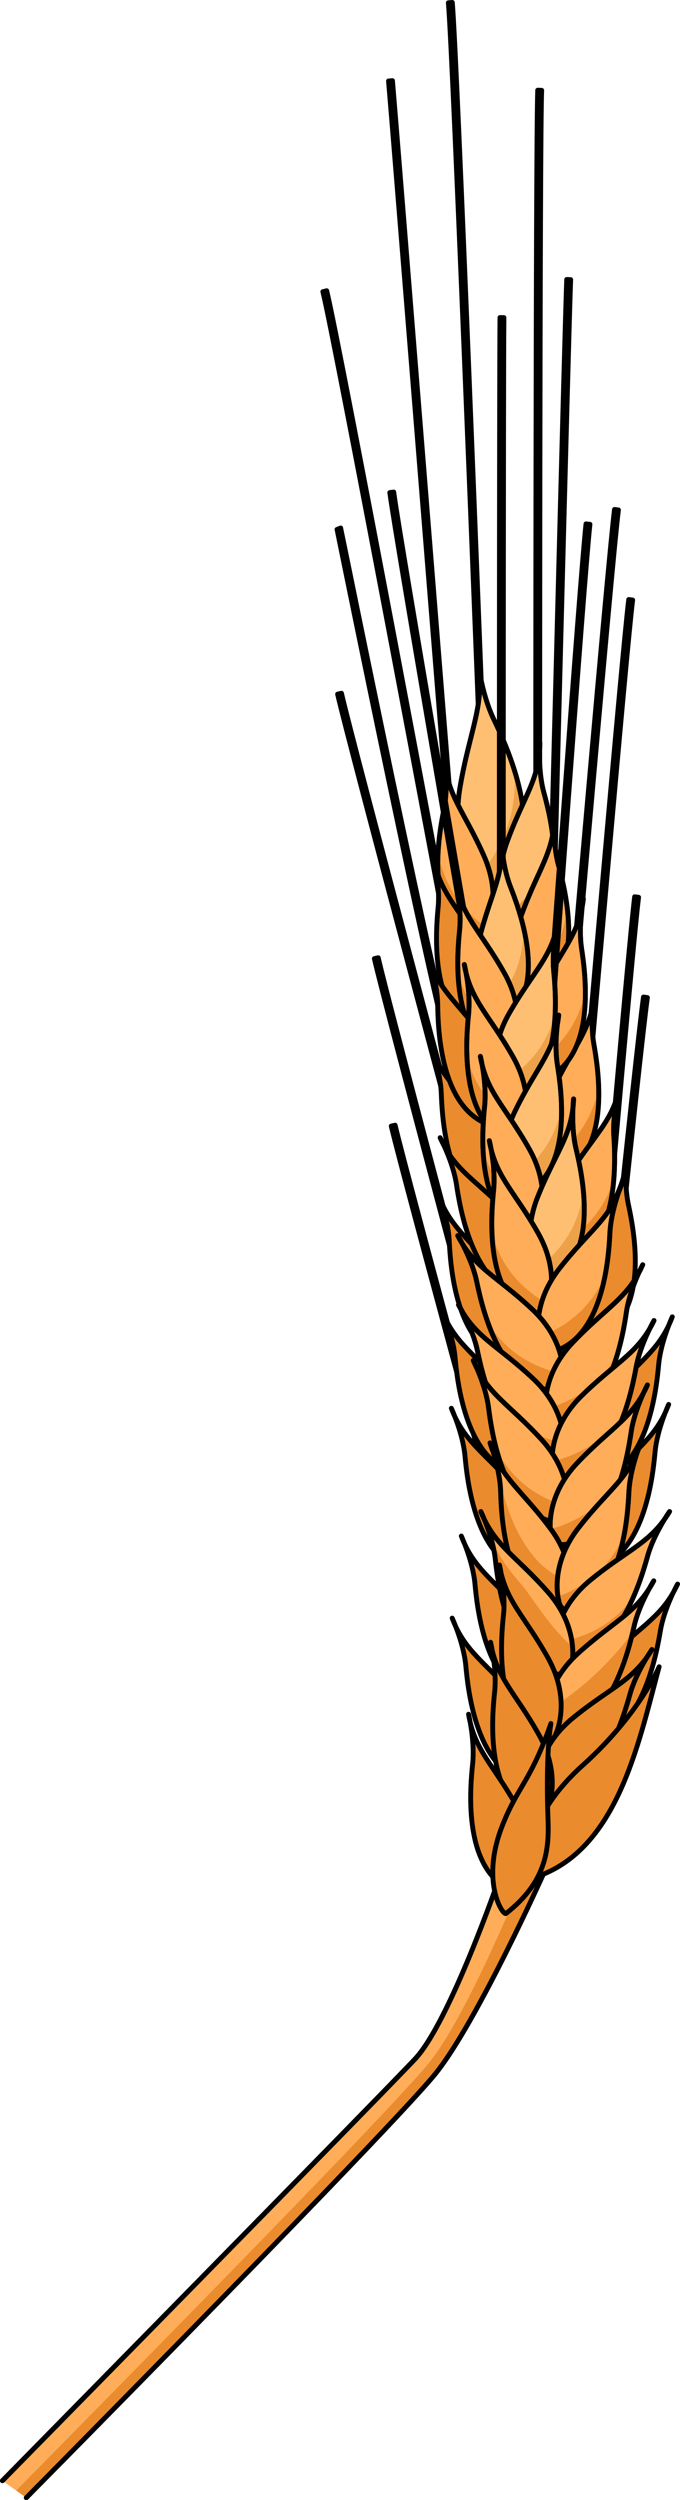 <?xml version="1.0" encoding="utf-8"?>
<!-- Generator: Adobe Illustrator 16.0.0, SVG Export Plug-In . SVG Version: 6.00 Build 0)  -->
<!DOCTYPE svg PUBLIC "-//W3C//DTD SVG 1.1//EN" "http://www.w3.org/Graphics/SVG/1.1/DTD/svg11.dtd">
<svg version="1.1" id="Layer_1" xmlns="http://www.w3.org/2000/svg" xmlns:xlink="http://www.w3.org/1999/xlink" x="0px" y="0px"
	 width="139.918px" height="514.419px" viewBox="0 0 139.918 514.419" enable-background="new 0 0 139.918 514.419"
	 xml:space="preserve">
<g>
	<path fill="#EA8B2E" stroke="#000000" stroke-linecap="round" stroke-linejoin="round" stroke-miterlimit="10" d="M70.1,108.635
		c0.085,0.215,20.516,101.706,24.369,111.842l-0.762,0.29c-3.852-10.129-24.28-111.616-24.365-111.831L70.1,108.635z"/>
	<path fill="#EA8B2E" stroke="#000000" stroke-linecap="round" stroke-linejoin="round" stroke-miterlimit="10" d="M117.03,208.93
		c0.025-0.23,8.07-93.347,9.41-104.108l0.81,0.101c-1.339,10.754-9.384,103.866-9.409,104.096L117.03,208.93z"/>
	<path fill="#EA8B2E" stroke="#000000" stroke-linecap="round" stroke-linejoin="round" stroke-miterlimit="10" d="M119.958,227.465
		c0.025-0.23,8.07-93.347,9.41-104.108l0.81,0.101c-1.338,10.754-9.383,103.866-9.408,104.096L119.958,227.465z"/>
	<path fill="#EA8B2E" stroke="#000000" stroke-linecap="round" stroke-linejoin="round" stroke-miterlimit="10" d="M121.176,288.628
		c0.025-0.23,8.07-93.347,9.41-104.108l0.811,0.101c-1.34,10.754-9.384,103.866-9.409,104.096L121.176,288.628z"/>
	<path fill="#EA8B2E" stroke="#000000" stroke-linecap="round" stroke-linejoin="round" stroke-miterlimit="10" d="M107.64,332.645
		c-0.056-0.225-24.673-90.388-27.133-100.949l0.795-0.185c2.458,10.555,27.073,100.714,27.129,100.939L107.64,332.645z"/>
	<path fill="#EA8B2E" stroke="#000000" stroke-linecap="round" stroke-linejoin="round" stroke-miterlimit="10" d="M96.149,243.893
		c-0.054-0.226-24.269-90.498-26.682-101.07l0.796-0.182c2.411,10.565,26.624,100.833,26.678,101.059L96.149,243.893z"/>
	<path fill="#EA8B2E" stroke="#000000" stroke-linecap="round" stroke-linejoin="round" stroke-miterlimit="10" d="M103.711,298.312
		c-0.053-0.226-24.269-90.498-26.682-101.07l0.797-0.182c2.411,10.565,26.623,100.834,26.678,101.059L103.711,298.312z"/>
	<path fill="#EA8B2E" stroke="#000000" stroke-linecap="round" stroke-linejoin="round" stroke-miterlimit="10" d="M121.288,309.087
		c0.031-0.232,9.6-93.203,11.115-103.941l0.809,0.114c-1.516,10.731-11.084,103.698-11.113,103.929L121.288,309.087z"/>
	<g>
		<path fill="#EA8B2E" d="M118.915,356.007c0,0-1.209-7.276,5.801-14.36c7.011-7.083,11.574-8.903,14.703-15.71
			c0,0-2.738,4.878-3.538,9.619c-0.801,4.739-3.509,19.788-13.134,22.641C118.848,359.351,118.915,356.007,118.915,356.007z"/>
		<path fill="#EA8B2E" d="M118.915,356.007c0,0-0.035-0.325-0.029-0.878c0.701-0.131,1.391-0.294,2.059-0.525
			c5.333-1.835,9.211-4.718,12.351-9.448c0.172-0.26,0.342-0.52,0.511-0.781c-1.854,5.732-5.153,12.07-11.059,13.822
			C118.848,359.351,118.915,356.007,118.915,356.007z"/>
		<path fill="none" stroke="#000000" stroke-linecap="round" stroke-linejoin="round" stroke-miterlimit="10" d="M118.915,356.007
			c0,0-1.209-7.276,5.801-14.36c7.011-7.083,11.574-8.903,14.703-15.71c0,0-2.738,4.878-3.538,9.619
			c-0.801,4.739-3.509,19.788-13.134,22.641C118.848,359.351,118.915,356.007,118.915,356.007z"/>
	</g>
	<path fill="#EA8B2E" stroke="#000000" stroke-linecap="round" stroke-linejoin="round" stroke-miterlimit="10" d="M98.473,146.988
		c-0.024-0.23-5.248-135.615-6.221-146.415L93.065,0.5c0.973,10.794,6.195,146.173,6.219,146.403L98.473,146.988z"/>
	<path fill="#EA8B2E" stroke="#000000" stroke-linecap="round" stroke-linejoin="round" stroke-miterlimit="10" d="M110.233,165.803
		c0.006-0.231-0.01-136.415,0.408-147.25l0.814,0.031c-0.417,10.83-0.402,147.007-0.407,147.239L110.233,165.803z"/>
	<path fill="#EA8B2E" stroke="#000000" stroke-linecap="round" stroke-linejoin="round" stroke-miterlimit="10" d="M113.113,188.132
		c0.006-0.232,3.075-119.794,3.492-130.63l0.815,0.031c-0.417,10.83-3.486,130.387-3.492,130.618L113.113,188.132z"/>
	<path fill="#EA8B2E" stroke="#000000" stroke-linecap="round" stroke-linejoin="round" stroke-miterlimit="10" d="M92.719,197.06
		c-0.059-0.224-23.688-126.516-26.288-137.043l0.792-0.196c2.599,10.521,26.227,136.809,26.285,137.032L92.719,197.06z"/>
	<path fill="#EA8B2E" stroke="#000000" stroke-linecap="round" stroke-linejoin="round" stroke-miterlimit="10" d="M92.135,168.055
		c-0.023-0.23-11.256-140.586-12.191-151.39l0.813-0.07c0.935,10.797,12.165,151.148,12.189,151.378L92.135,168.055z"/>
	<g>
		<path fill="#FFAD59" stroke="#000000" stroke-linecap="round" stroke-linejoin="round" stroke-miterlimit="10" d="
			M113.042,239.785c0,0-3.573-6.451,0.667-15.472c4.239-9.02,7.929-12.26,8.604-19.723c0,0-0.951,5.514-0.119,10.248
			c0.831,4.734,3.311,19.821-4.808,25.729C114.096,242.96,113.042,239.785,113.042,239.785z"/>
		<path fill="#EA8B2E" d="M113.042,239.785c0,0-0.141-0.294-0.322-0.817c0.615-0.357,1.215-0.743,1.766-1.182
			c4.412-3.512,7.104-7.527,8.48-13.035c0.075-0.302,0.147-0.604,0.221-0.908c0.168,6.023-0.82,13.101-5.801,16.725
			C114.096,242.96,113.042,239.785,113.042,239.785z"/>
		<path fill="none" stroke="#000000" stroke-linecap="round" stroke-linejoin="round" stroke-miterlimit="10" d="M113.042,239.785
			c0,0-3.573-6.451,0.667-15.472c4.239-9.02,7.929-12.26,8.604-19.723c0,0-0.951,5.514-0.119,10.248
			c0.831,4.734,3.311,19.821-4.808,25.729C114.096,242.96,113.042,239.785,113.042,239.785z"/>
	</g>
	<g>
		<path fill="#FFBF73" stroke="#000000" stroke-linecap="round" stroke-linejoin="round" stroke-miterlimit="10" d="M99.053,181.135
			c0,0-6.487-6.55-4.446-18.843c2.04-12.293,5.383-17.445,3.66-26.653c0,0,0.728,6.957,3.334,12.373
			c2.606,5.415,10.713,22.729,2.946,32.592C101.405,184.598,99.053,181.135,99.053,181.135z"/>
		<path fill="#EDA249" d="M99.053,181.135c0,0-0.268-0.305-0.662-0.874c0.619-0.64,1.209-1.307,1.723-2.021
			c4.119-5.724,5.993-11.468,5.781-18.564c-0.012-0.388-0.027-0.776-0.042-1.166c2.247,7.19,3.459,16.042-1.306,22.093
			C101.405,184.598,99.053,181.135,99.053,181.135z"/>
		<path fill="none" stroke="#000000" stroke-linecap="round" stroke-linejoin="round" stroke-miterlimit="10" d="M99.053,181.135
			c0,0-6.487-6.55-4.446-18.843c2.04-12.293,5.383-17.445,3.66-26.653c0,0,0.728,6.957,3.334,12.373
			c2.606,5.415,10.713,22.729,2.946,32.592C101.405,184.598,99.053,181.135,99.053,181.135z"/>
	</g>
	<g>
		<path fill="#FFAD59" stroke="#000000" stroke-linecap="round" stroke-linejoin="round" stroke-miterlimit="10" d="M114.43,257.474
			c0,0-2.832-6.809,2.386-15.301s9.247-11.3,10.747-18.642c0,0-1.56,5.374-1.26,10.17c0.299,4.798,1.082,20.067-7.644,25.034
			C115.125,260.747,114.43,257.474,114.43,257.474z"/>
		<path fill="#EA8B2E" d="M114.43,257.474c0,0-0.107-0.308-0.229-0.849c0.651-0.286,1.29-0.603,1.886-0.977
			c4.777-2.999,7.898-6.689,9.88-12.009c0.109-0.292,0.215-0.584,0.32-0.877c-0.503,6.005-2.273,12.928-7.627,15.974
			C115.125,260.747,114.43,257.474,114.43,257.474z"/>
		<path fill="none" stroke="#000000" stroke-linecap="round" stroke-linejoin="round" stroke-miterlimit="10" d="M114.43,257.474
			c0,0-2.832-6.809,2.386-15.301s9.247-11.3,10.747-18.642c0,0-1.56,5.374-1.26,10.17c0.299,4.798,1.082,20.067-7.644,25.034
			C115.125,260.747,114.43,257.474,114.43,257.474z"/>
	</g>
	<g>
		<path fill="#FFBF73" stroke="#000000" stroke-linecap="round" stroke-linejoin="round" stroke-miterlimit="10" d="
			M105.083,188.726c0,0-4.151-6.094-0.76-15.467c3.391-9.371,6.768-12.937,6.753-20.43c0,0-0.44,5.578,0.824,10.216
			c1.263,4.638,5.12,19.432-2.421,26.062C106.424,191.792,105.083,188.726,105.083,188.726z"/>
		<path fill="#EA8B2E" d="M105.083,188.726c0,0-0.168-0.279-0.396-0.784c0.581-0.412,1.142-0.852,1.648-1.339
			c4.072-3.903,6.382-8.149,7.246-13.76c0.047-0.308,0.092-0.616,0.137-0.925c0.722,5.982,0.389,13.121-4.238,17.188
			C106.424,191.792,105.083,188.726,105.083,188.726z"/>
		<path fill="none" stroke="#000000" stroke-linecap="round" stroke-linejoin="round" stroke-miterlimit="10" d="M105.083,188.726
			c0,0-4.151-6.094-0.76-15.467c3.391-9.371,6.768-12.937,6.753-20.43c0,0-0.44,5.578,0.824,10.216
			c1.263,4.638,5.12,19.432-2.421,26.062C106.424,191.792,105.083,188.726,105.083,188.726z"/>
	</g>
	<g>
		<path fill="#EA8B2E" d="M104.986,247.449c0,0,2.138-7.059-3.901-14.987s-10.328-10.321-12.555-17.476c0,0,2.087,5.19,2.27,9.996
			c0.182,4.803,0.926,20.074,10.104,24.145C104.622,250.776,104.986,247.449,104.986,247.449z"/>
		<path fill="#EA8B2E" d="M104.986,247.449c0,0,0.078-0.317,0.144-0.867c-0.678-0.219-1.343-0.471-1.975-0.785
			c-5.052-2.506-8.525-5.866-11.029-10.961c-0.137-0.281-0.271-0.562-0.406-0.842c1.1,5.925,3.555,12.635,9.185,15.133
			C104.622,250.776,104.986,247.449,104.986,247.449z"/>
		<path fill="none" stroke="#000000" stroke-linecap="round" stroke-linejoin="round" stroke-miterlimit="10" d="M104.986,247.449
			c0,0,2.138-7.059-3.901-14.987s-10.328-10.321-12.555-17.476c0,0,2.087,5.19,2.27,9.996c0.182,4.803,0.926,20.074,10.104,24.145
			C104.622,250.776,104.986,247.449,104.986,247.449z"/>
	</g>
	<g>
		<path fill="#FFAD59" stroke="#000000" stroke-linecap="round" stroke-linejoin="round" stroke-miterlimit="10" d="
			M108.083,203.664c0,0-4.15-6.095-0.759-15.467c3.392-9.372,6.769-12.937,6.753-20.431c0,0-0.44,5.578,0.824,10.216
			c1.263,4.638,5.12,19.433-2.421,26.063C109.425,206.729,108.083,203.664,108.083,203.664z"/>
		<path fill="#EA8B2E" d="M108.083,203.664c0,0-0.166-0.279-0.396-0.784c0.581-0.412,1.142-0.852,1.649-1.339
			c4.071-3.903,6.381-8.149,7.246-13.76c0.047-0.308,0.091-0.615,0.136-0.924c0.722,5.982,0.389,13.121-4.238,17.188
			C109.425,206.729,108.083,203.664,108.083,203.664z"/>
		<path fill="none" stroke="#000000" stroke-linecap="round" stroke-linejoin="round" stroke-miterlimit="10" d="M108.083,203.664
			c0,0-4.15-6.095-0.759-15.467c3.392-9.372,6.769-12.937,6.753-20.431c0,0-0.44,5.578,0.824,10.216
			c1.263,4.638,5.12,19.433-2.421,26.063C109.425,206.729,108.083,203.664,108.083,203.664z"/>
	</g>
	<g>
		<path fill="#FFAD59" stroke="#000000" stroke-linecap="round" stroke-linejoin="round" stroke-miterlimit="10" d="M99.883,191.645
			c0,0,3.732-6.361-0.281-15.483c-4.013-9.122-7.622-12.454-8.109-19.931c0,0,0.813,5.536-0.137,10.248
			c-0.949,4.713-3.805,19.732,4.165,25.84C98.749,194.792,99.883,191.645,99.883,191.645z"/>
		<path fill="#EA8B2E" d="M99.883,191.645c0,0,0.149-0.289,0.343-0.809c-0.608-0.373-1.196-0.773-1.736-1.227
			c-4.323-3.621-6.913-7.702-8.152-13.242c-0.068-0.304-0.134-0.608-0.198-0.912c-0.32,6.018,0.494,13.116,5.382,16.863
			C98.749,194.792,99.883,191.645,99.883,191.645z"/>
		<path fill="none" stroke="#000000" stroke-linecap="round" stroke-linejoin="round" stroke-miterlimit="10" d="M99.883,191.645
			c0,0,3.732-6.361-0.281-15.483c-4.013-9.122-7.622-12.454-8.109-19.931c0,0,0.813,5.536-0.137,10.248
			c-0.949,4.713-3.805,19.732,4.165,25.84C98.749,194.792,99.883,191.645,99.883,191.645z"/>
	</g>
	<g>
		<path fill="#FFAD59" stroke="#000000" stroke-linecap="round" stroke-linejoin="round" stroke-miterlimit="10" d="
			M109.924,219.905c0,0-3.417-6.535,1.037-15.451c4.454-8.916,8.223-12.066,9.074-19.511c0,0-1.083,5.49-0.364,10.242
			c0.718,4.753,2.835,19.895-5.423,25.606C110.905,223.104,109.924,219.905,109.924,219.905z"/>
		<path fill="#EA8B2E" d="M109.924,219.905c0,0-0.133-0.296-0.301-0.825c0.623-0.342,1.23-0.713,1.792-1.139
			c4.495-3.405,7.282-7.354,8.79-12.828c0.084-0.3,0.163-0.6,0.243-0.902c0.024,6.026-1.134,13.077-6.2,16.581
			C110.905,223.104,109.924,219.905,109.924,219.905z"/>
		<path fill="none" stroke="#000000" stroke-linecap="round" stroke-linejoin="round" stroke-miterlimit="10" d="M109.924,219.905
			c0,0-3.417-6.535,1.037-15.451c4.454-8.916,8.223-12.066,9.074-19.511c0,0-1.083,5.49-0.364,10.242
			c0.718,4.753,2.835,19.895-5.423,25.606C110.905,223.104,109.924,219.905,109.924,219.905z"/>
	</g>
	<g>
		<path fill="#EA8B2E" d="M101.271,210.789c0,0,3.044-6.717-1.903-15.369c-4.947-8.65-8.887-11.584-10.155-18.97
			c0,0,1.388,5.418,0.939,10.207c-0.449,4.785-1.712,20.022,6.852,25.261C100.473,214.039,101.271,210.789,101.271,210.789z"/>
		<path fill="#EA8B2E" d="M101.271,210.789c0,0,0.118-0.304,0.256-0.841c-0.644-0.305-1.27-0.643-1.854-1.037
			c-4.68-3.146-7.684-6.934-9.497-12.313c-0.099-0.296-0.196-0.592-0.293-0.888c0.313,6.017,1.868,12.992,7.121,16.207
			C100.473,214.039,101.271,210.789,101.271,210.789z"/>
		<path fill="none" stroke="#000000" stroke-linecap="round" stroke-linejoin="round" stroke-miterlimit="10" d="M101.271,210.789
			c0,0,3.044-6.717-1.903-15.369c-4.947-8.65-8.887-11.584-10.155-18.97c0,0,1.388,5.418,0.939,10.207
			c-0.449,4.785-1.712,20.022,6.852,25.261C100.473,214.039,101.271,210.789,101.271,210.789z"/>
	</g>
	<path fill="#EA8B2E" stroke="#000000" stroke-linecap="round" stroke-linejoin="round" stroke-miterlimit="10" d="M102.74,196.016
		c0-0.232-0.004-119.834,0.135-130.677l0.815,0.01c-0.138,10.836-0.135,130.434-0.135,130.665L102.74,196.016z"/>
	<g>
		<path fill="#FFBF73" stroke="#000000" stroke-linecap="round" stroke-linejoin="round" stroke-miterlimit="10" d="
			M100.961,208.696c0,0-4.771-5.621-2.391-15.299c2.381-9.678,5.363-13.582,4.555-21.03c0,0,0.152,5.593,1.899,10.071
			c1.746,4.479,7.148,18.783,0.35,26.172C102.623,211.602,100.961,208.696,100.961,208.696z"/>
		<path fill="#EDA249" d="M100.961,208.696c0,0-0.195-0.26-0.475-0.737c0.533-0.472,1.044-0.968,1.498-1.506
			c3.634-4.312,5.482-8.778,5.748-14.449c0.015-0.311,0.027-0.621,0.039-0.933c1.351,5.872,1.773,13.006-2.397,17.538
			C102.623,211.602,100.961,208.696,100.961,208.696z"/>
		<path fill="none" stroke="#000000" stroke-linecap="round" stroke-linejoin="round" stroke-miterlimit="10" d="M100.961,208.696
			c0,0-4.771-5.621-2.391-15.299c2.381-9.678,5.363-13.582,4.555-21.03c0,0,0.152,5.593,1.899,10.071
			c1.746,4.479,7.148,18.783,0.35,26.172C102.623,211.602,100.961,208.696,100.961,208.696z"/>
	</g>
	<path fill="#EA8B2E" stroke="#000000" stroke-linecap="round" stroke-linejoin="round" stroke-miterlimit="10" d="M97.631,204.418
		c-0.033-0.229-15.979-92.323-17.426-103.07l0.81-0.109c1.444,10.741,17.389,102.829,17.423,103.058L97.631,204.418z"/>
	<path fill="#EA8B2E" stroke="#000000" stroke-linecap="round" stroke-linejoin="round" stroke-miterlimit="10" d="M112.632,212.021
		c0.023-0.23,6.756-93.452,7.945-104.23l0.812,0.09c-1.188,10.771-7.923,103.987-7.944,104.219L112.632,212.021z"/>
	<g>
		<path fill="#FFAD59" stroke="#000000" stroke-linecap="round" stroke-linejoin="round" stroke-miterlimit="10" d="
			M105.548,215.518c0,0,3.085-6.699-1.812-15.379c-4.896-8.681-8.817-11.638-10.042-19.031c0,0,1.355,5.428,0.878,10.211
			c-0.479,4.784-1.833,20.012,6.701,25.302C104.731,218.763,105.548,215.518,105.548,215.518z"/>
		<path fill="#EA8B2E" d="M105.548,215.518c0,0,0.12-0.303,0.261-0.839c-0.643-0.311-1.266-0.65-1.849-1.048
			c-4.66-3.175-7.642-6.979-9.423-12.37c-0.098-0.295-0.192-0.592-0.287-0.888c0.277,6.02,1.789,13.003,7.023,16.248
			C104.731,218.763,105.548,215.518,105.548,215.518z"/>
		<path fill="none" stroke="#000000" stroke-linecap="round" stroke-linejoin="round" stroke-miterlimit="10" d="M105.548,215.518
			c0,0,3.085-6.699-1.812-15.379c-4.896-8.681-8.817-11.638-10.042-19.031c0,0,1.355,5.428,0.878,10.211
			c-0.479,4.784-1.833,20.012,6.701,25.302C104.731,218.763,105.548,215.518,105.548,215.518z"/>
	</g>
	<g>
		<path fill="#EA8B2E" d="M103.715,229.425c0,0,2.303-7.005-3.549-15.073c-5.851-8.068-10.083-10.561-12.14-17.767
			c0,0,1.963,5.239,2.033,10.047c0.068,4.806,0.454,20.089,9.534,24.375C103.272,232.743,103.715,229.425,103.715,229.425z"/>
		<path fill="#EA8B2E" d="M103.715,229.425c0,0,0.085-0.313,0.162-0.863c-0.672-0.234-1.33-0.502-1.954-0.83
			c-4.991-2.624-8.386-6.065-10.769-11.218c-0.131-0.283-0.258-0.567-0.388-0.851c0.961,5.949,3.258,12.716,8.827,15.344
			C103.272,232.743,103.715,229.425,103.715,229.425z"/>
		<path fill="none" stroke="#000000" stroke-linecap="round" stroke-linejoin="round" stroke-miterlimit="10" d="M103.715,229.425
			c0,0,2.303-7.005-3.549-15.073c-5.851-8.068-10.083-10.561-12.14-17.767c0,0,1.963,5.239,2.033,10.047
			c0.068,4.806,0.454,20.089,9.534,24.375C103.272,232.743,103.715,229.425,103.715,229.425z"/>
	</g>
	<g>
		<path fill="#FFBF73" stroke="#000000" stroke-linecap="round" stroke-linejoin="round" stroke-miterlimit="10" d="M102.86,223.949
			c0,0-3.059-6.708,1.871-15.372c4.928-8.663,8.86-11.605,10.112-18.993c0,0-1.377,5.422-0.915,10.208
			c0.459,4.785,1.757,20.02-6.797,25.277C103.667,227.197,102.86,223.949,102.86,223.949z"/>
		<path fill="#EDA249" d="M102.86,223.949c0,0-0.116-0.303-0.256-0.839c0.642-0.308,1.269-0.646,1.853-1.041
			c4.672-3.158,7.667-6.951,9.47-12.335c0.098-0.294,0.194-0.59,0.29-0.888c-0.301,6.019-1.837,12.997-7.085,16.223
			C103.667,227.197,102.86,223.949,102.86,223.949z"/>
		<path fill="none" stroke="#000000" stroke-linecap="round" stroke-linejoin="round" stroke-miterlimit="10" d="M102.86,223.949
			c0,0-3.059-6.708,1.871-15.372c4.928-8.663,8.86-11.605,10.112-18.993c0,0-1.377,5.422-0.915,10.208
			c0.459,4.785,1.757,20.02-6.797,25.277C103.667,227.197,102.86,223.949,102.86,223.949z"/>
	</g>
	<g>
		<path fill="#FFAD59" stroke="#000000" stroke-linecap="round" stroke-linejoin="round" stroke-miterlimit="10" d="
			M107.392,232.869c0,0,3.085-6.699-1.812-15.38c-4.896-8.68-8.816-11.638-10.041-19.031c0,0,1.355,5.428,0.877,10.211
			c-0.478,4.784-1.833,20.012,6.702,25.302C106.575,236.113,107.392,232.869,107.392,232.869z"/>
		<path fill="#EA8B2E" d="M107.392,232.869c0,0,0.12-0.303,0.262-0.839c-0.643-0.311-1.267-0.651-1.85-1.048
			c-4.659-3.175-7.641-6.979-9.423-12.37c-0.098-0.295-0.191-0.592-0.287-0.888c0.277,6.02,1.789,13.002,7.024,16.248
			C106.575,236.113,107.392,232.869,107.392,232.869z"/>
		<path fill="none" stroke="#000000" stroke-linecap="round" stroke-linejoin="round" stroke-miterlimit="10" d="M107.392,232.869
			c0,0,3.085-6.699-1.812-15.38c-4.896-8.68-8.816-11.638-10.041-19.031c0,0,1.355,5.428,0.877,10.211
			c-0.478,4.784-1.833,20.012,6.702,25.302C106.575,236.113,107.392,232.869,107.392,232.869z"/>
	</g>
	<g>
		<path fill="#FFBF73" stroke="#000000" stroke-linecap="round" stroke-linejoin="round" stroke-miterlimit="10" d="
			M105.159,243.907c0,0-3.475-6.503,0.901-15.458c4.374-8.955,8.115-12.139,8.901-19.59c0,0-1.035,5.498-0.274,10.245
			c0.759,4.746,3.011,19.87-5.197,25.653C106.167,247.098,105.159,243.907,105.159,243.907z"/>
		<path fill="#EDA249" d="M105.159,243.907c0,0-0.136-0.294-0.309-0.821c0.621-0.348,1.225-0.725,1.782-1.154
			c4.466-3.445,7.217-7.419,8.677-12.906c0.08-0.3,0.158-0.601,0.234-0.904c0.078,6.025-1.018,13.087-6.054,16.634
			C106.167,247.098,105.159,243.907,105.159,243.907z"/>
		<path fill="none" stroke="#000000" stroke-linecap="round" stroke-linejoin="round" stroke-miterlimit="10" d="M105.159,243.907
			c0,0-3.475-6.503,0.901-15.458c4.374-8.955,8.115-12.139,8.901-19.59c0,0-1.035,5.498-0.274,10.245
			c0.759,4.746,3.011,19.87-5.197,25.653C106.167,247.098,105.159,243.907,105.159,243.907z"/>
	</g>
	<g>
		<path fill="#EA8B2E" d="M106.883,277.62c0,0,2.056-7.084-4.074-14.941c-6.131-7.857-10.448-10.201-12.757-17.328
			c0,0,2.147,5.165,2.384,9.968c0.238,4.801,1.161,20.063,10.385,24.025C106.557,280.948,106.883,277.62,106.883,277.62z"/>
		<path fill="#EA8B2E" d="M106.883,277.62c0,0,0.074-0.318,0.133-0.868c-0.681-0.213-1.346-0.455-1.982-0.763
			c-5.081-2.447-8.594-5.768-11.156-10.834c-0.141-0.277-0.277-0.556-0.416-0.836c1.17,5.912,3.701,12.594,9.359,15.025
			C106.557,280.948,106.883,277.62,106.883,277.62z"/>
		<path fill="none" stroke="#000000" stroke-linecap="round" stroke-linejoin="round" stroke-miterlimit="10" d="M106.883,277.62
			c0,0,2.056-7.084-4.074-14.941c-6.131-7.857-10.448-10.201-12.757-17.328c0,0,2.147,5.165,2.384,9.968
			c0.238,4.801,1.161,20.063,10.385,24.025C106.557,280.948,106.883,277.62,106.883,277.62z"/>
	</g>
	<g>
		<path fill="#EA8B2E" d="M109.02,300.912c0,0,1.75-7.166-4.711-14.754c-6.46-7.587-10.874-9.744-13.485-16.767
			c0,0,2.366,5.069,2.808,9.857c0.444,4.786,2.019,19.995,11.404,23.561C108.835,304.251,109.02,300.912,109.02,300.912z"/>
		<path fill="#EA8B2E" d="M109.02,300.912c0,0,0.061-0.322,0.096-0.873c-0.689-0.183-1.365-0.396-2.014-0.677
			c-5.182-2.229-8.833-5.395-11.609-10.348c-0.152-0.271-0.302-0.543-0.451-0.817c1.421,5.856,4.236,12.423,9.994,14.612
			C108.835,304.251,109.02,300.912,109.02,300.912z"/>
		<path fill="none" stroke="#000000" stroke-linecap="round" stroke-linejoin="round" stroke-miterlimit="10" d="M109.02,300.912
			c0,0,1.75-7.166-4.711-14.754c-6.46-7.587-10.874-9.744-13.485-16.767c0,0,2.366,5.069,2.808,9.857
			c0.444,4.786,2.019,19.995,11.404,23.561C108.835,304.251,109.02,300.912,109.02,300.912z"/>
	</g>
	<g>
		<path fill="#EA8B2E" d="M111.068,321.278c0,0,1.751-7.165-4.71-14.754c-6.461-7.586-10.875-9.743-13.486-16.766
			c0,0,2.366,5.068,2.809,9.857c0.443,4.786,2.018,19.994,11.402,23.56C110.883,324.618,111.068,321.278,111.068,321.278z"/>
		<path fill="#EA8B2E" d="M111.068,321.278c0,0,0.061-0.321,0.095-0.873c-0.688-0.184-1.364-0.396-2.013-0.677
			c-5.182-2.229-8.833-5.395-11.609-10.347c-0.151-0.272-0.302-0.544-0.451-0.817c1.421,5.855,4.235,12.423,9.993,14.611
			C110.883,324.618,111.068,321.278,111.068,321.278z"/>
		<path fill="none" stroke="#000000" stroke-linecap="round" stroke-linejoin="round" stroke-miterlimit="10" d="M111.068,321.278
			c0,0,1.751-7.165-4.71-14.754c-6.461-7.586-10.875-9.743-13.486-16.766c0,0,2.366,5.068,2.809,9.857
			c0.443,4.786,2.018,19.994,11.402,23.56C110.883,324.618,111.068,321.278,111.068,321.278z"/>
	</g>
	<g>
		<path fill="#EA8B2E" d="M113.116,347.569c0,0,1.751-7.165-4.711-14.753c-6.46-7.587-10.873-9.744-13.484-16.766
			c0,0,2.365,5.068,2.808,9.856c0.443,4.786,2.018,19.994,11.403,23.56C112.932,350.91,113.116,347.569,113.116,347.569z"/>
		<path fill="#EA8B2E" d="M113.116,347.569c0,0,0.061-0.32,0.096-0.873c-0.689-0.183-1.365-0.396-2.014-0.677
			c-5.182-2.229-8.833-5.395-11.609-10.347c-0.152-0.271-0.302-0.543-0.451-0.817c1.421,5.855,4.236,12.423,9.994,14.611
			C112.932,350.91,113.116,347.569,113.116,347.569z"/>
		<path fill="none" stroke="#000000" stroke-linecap="round" stroke-linejoin="round" stroke-miterlimit="10" d="M113.116,347.569
			c0,0,1.751-7.165-4.711-14.753c-6.46-7.587-10.873-9.744-13.484-16.766c0,0,2.365,5.068,2.808,9.856
			c0.443,4.786,2.018,19.994,11.403,23.56C112.932,350.91,113.116,347.569,113.116,347.569z"/>
	</g>
	<g>
		<path fill="#EA8B2E" d="M111.238,364.459c0,0,1.751-7.165-4.71-14.754c-6.461-7.587-10.875-9.743-13.486-16.766
			c0,0,2.366,5.069,2.809,9.857c0.443,4.785,2.018,19.994,11.403,23.56C111.053,367.799,111.238,364.459,111.238,364.459z"/>
		<path fill="#EA8B2E" d="M111.238,364.459c0,0,0.061-0.321,0.096-0.873c-0.689-0.184-1.364-0.396-2.013-0.677
			c-5.183-2.229-8.834-5.395-11.609-10.348c-0.152-0.271-0.303-0.543-0.452-0.817c1.421,5.856,4.236,12.423,9.994,14.612
			C111.053,367.799,111.238,364.459,111.238,364.459z"/>
		<path fill="none" stroke="#000000" stroke-linecap="round" stroke-linejoin="round" stroke-miterlimit="10" d="M111.238,364.459
			c0,0,1.751-7.165-4.71-14.754c-6.461-7.587-10.875-9.743-13.486-16.766c0,0,2.366,5.069,2.809,9.857
			c0.443,4.785,2.018,19.994,11.403,23.56C111.053,367.799,111.238,364.459,111.238,364.459z"/>
	</g>
	<g>
		<path fill="#EA8B2E" d="M119.392,320.49c0,0-1.751-7.166,4.71-14.754c6.461-7.587,10.874-9.744,13.485-16.767
			c0,0-2.366,5.069-2.808,9.857c-0.443,4.786-2.018,19.994-11.403,23.561C119.576,323.83,119.392,320.49,119.392,320.49z"/>
		<path fill="#EA8B2E" d="M119.392,320.49c0,0-0.061-0.321-0.096-0.874c0.688-0.183,1.364-0.396,2.013-0.677
			c5.182-2.229,8.834-5.395,11.609-10.347c0.152-0.271,0.303-0.543,0.452-0.817c-1.421,5.855-4.236,12.423-9.994,14.612
			C119.576,323.83,119.392,320.49,119.392,320.49z"/>
		<path fill="none" stroke="#000000" stroke-linecap="round" stroke-linejoin="round" stroke-miterlimit="10" d="M119.392,320.49
			c0,0-1.751-7.166,4.71-14.754c6.461-7.587,10.874-9.744,13.485-16.767c0,0-2.366,5.069-2.808,9.857
			c-0.443,4.786-2.018,19.994-11.403,23.561C119.576,323.83,119.392,320.49,119.392,320.49z"/>
	</g>
	<g>
		<path fill="#EA8B2E" d="M120.137,302.467c0,0-1.751-7.164,4.71-14.753c6.46-7.587,10.874-9.744,13.485-16.766
			c0,0-2.365,5.068-2.808,9.857c-0.444,4.785-2.019,19.993-11.403,23.559C120.321,305.808,120.137,302.467,120.137,302.467z"/>
		<path fill="#EA8B2E" d="M120.137,302.467c0,0-0.061-0.32-0.096-0.873c0.689-0.183,1.364-0.396,2.013-0.677
			c5.183-2.229,8.833-5.395,11.609-10.347c0.152-0.271,0.302-0.543,0.452-0.817c-1.422,5.855-4.236,12.423-9.994,14.611
			C120.321,305.808,120.137,302.467,120.137,302.467z"/>
		<path fill="none" stroke="#000000" stroke-linecap="round" stroke-linejoin="round" stroke-miterlimit="10" d="M120.137,302.467
			c0,0-1.751-7.164,4.71-14.753c6.46-7.587,10.874-9.744,13.485-16.766c0,0-2.365,5.068-2.808,9.857
			c-0.444,4.785-2.019,19.993-11.403,23.559C120.321,305.808,120.137,302.467,120.137,302.467z"/>
	</g>
	<g>
		<path fill="#EA8B2E" d="M121.084,273.109c0,0-3.811-6.314,0.089-15.486c3.9-9.17,7.469-12.547,7.862-20.029
			c0,0-0.743,5.544,0.265,10.246c1.006,4.7,4.046,19.684-3.846,25.89C122.258,276.243,121.084,273.109,121.084,273.109z"/>
		<path fill="#EA8B2E" d="M121.084,273.109c0,0-0.153-0.288-0.353-0.805c0.604-0.381,1.185-0.786,1.72-1.247
			c4.279-3.675,6.819-7.787,7.989-13.342c0.064-0.305,0.126-0.608,0.188-0.915c0.393,6.013-0.333,13.12-5.174,16.93
			C122.258,276.243,121.084,273.109,121.084,273.109z"/>
		<path fill="none" stroke="#000000" stroke-linecap="round" stroke-linejoin="round" stroke-miterlimit="10" d="M121.084,273.109
			c0,0-3.811-6.314,0.089-15.486c3.9-9.17,7.469-12.547,7.862-20.029c0,0-0.743,5.544,0.265,10.246
			c1.006,4.7,4.046,19.684-3.846,25.89C122.258,276.243,121.084,273.109,121.084,273.109z"/>
	</g>
	<g>
		<path fill="#FFAD59" stroke="#000000" stroke-linecap="round" stroke-linejoin="round" stroke-miterlimit="10" d="
			M110.696,251.763c0,0,3.086-6.699-1.811-15.379c-4.896-8.681-8.817-11.638-10.042-19.031c0,0,1.355,5.428,0.878,10.211
			c-0.479,4.784-1.833,20.012,6.701,25.302C109.879,255.008,110.696,251.763,110.696,251.763z"/>
		<path fill="#EA8B2E" d="M110.696,251.763c0,0,0.121-0.303,0.262-0.839c-0.643-0.311-1.266-0.651-1.849-1.048
			c-4.66-3.175-7.642-6.979-9.423-12.37c-0.098-0.295-0.192-0.592-0.287-0.888c0.276,6.02,1.789,13.003,7.023,16.248
			C109.879,255.008,110.696,251.763,110.696,251.763z"/>
		<path fill="none" stroke="#000000" stroke-linecap="round" stroke-linejoin="round" stroke-miterlimit="10" d="M110.696,251.763
			c0,0,3.086-6.699-1.811-15.379c-4.896-8.681-8.817-11.638-10.042-19.031c0,0,1.355,5.428,0.878,10.211
			c-0.479,4.784-1.833,20.012,6.701,25.302C109.879,255.008,110.696,251.763,110.696,251.763z"/>
	</g>
	<g>
		<path fill="#EA8B2E" d="M110.536,264.509c0,0,1.336-7.253-5.551-14.458c-6.886-7.204-11.415-9.103-14.426-15.965
			c0,0,2.652,4.924,3.37,9.679c0.716,4.753,3.161,19.845,12.736,22.866C110.544,267.854,110.536,264.509,110.536,264.509z"/>
		<path fill="#EA8B2E" d="M110.536,264.509c0,0,0.041-0.324,0.045-0.879c-0.698-0.141-1.387-0.317-2.049-0.559
			c-5.301-1.926-9.128-4.878-12.185-9.662c-0.168-0.264-0.332-0.527-0.498-0.791c1.755,5.765,4.943,12.16,10.816,14.013
			C110.544,267.854,110.536,264.509,110.536,264.509z"/>
		<path fill="none" stroke="#000000" stroke-linecap="round" stroke-linejoin="round" stroke-miterlimit="10" d="M110.536,264.509
			c0,0,1.336-7.253-5.551-14.458c-6.886-7.204-11.415-9.103-14.426-15.965c0,0,2.652,4.924,3.37,9.679
			c0.716,4.753,3.161,19.845,12.736,22.866C110.544,267.854,110.536,264.509,110.536,264.509z"/>
	</g>
	<g>
		<path fill="#FFBF73" stroke="#000000" stroke-linecap="round" stroke-linejoin="round" stroke-miterlimit="10" d="M110.889,261.8
			c0,0-3.954-6.224-0.266-15.483c3.688-9.259,7.176-12.716,7.398-20.206c0,0-0.617,5.561,0.499,10.236
			c1.114,4.677,4.5,19.586-3.247,25.973C112.135,264.905,110.889,261.8,110.889,261.8z"/>
		<path fill="#EDA249" d="M110.889,261.8c0,0-0.158-0.284-0.369-0.797c0.593-0.393,1.167-0.814,1.69-1.285
			c4.193-3.771,6.637-7.942,7.679-13.523c0.057-0.305,0.112-0.611,0.166-0.919c0.532,6.002-0.027,13.126-4.781,17.043
			C112.135,264.905,110.889,261.8,110.889,261.8z"/>
		<path fill="none" stroke="#000000" stroke-linecap="round" stroke-linejoin="round" stroke-miterlimit="10" d="M110.889,261.8
			c0,0-3.954-6.224-0.266-15.483c3.688-9.259,7.176-12.716,7.398-20.206c0,0-0.617,5.561,0.499,10.236
			c1.114,4.677,4.5,19.586-3.247,25.973C112.135,264.905,110.889,261.8,110.889,261.8z"/>
	</g>
	<g>
		<path fill="#FFAD59" stroke="#000000" stroke-linecap="round" stroke-linejoin="round" stroke-miterlimit="10" d="
			M112.541,269.114c0,0,3.085-6.699-1.812-15.38c-4.896-8.68-8.816-11.638-10.042-19.031c0,0,1.356,5.428,0.878,10.211
			c-0.478,4.784-1.833,20.012,6.702,25.301C111.723,272.358,112.541,269.114,112.541,269.114z"/>
		<path fill="#EA8B2E" d="M112.541,269.114c0,0,0.12-0.303,0.262-0.839c-0.644-0.312-1.267-0.651-1.85-1.048
			c-4.659-3.176-7.642-6.98-9.423-12.371c-0.098-0.296-0.192-0.592-0.287-0.888c0.277,6.02,1.789,13.003,7.024,16.247
			C111.723,272.358,112.541,269.114,112.541,269.114z"/>
		<path fill="none" stroke="#000000" stroke-linecap="round" stroke-linejoin="round" stroke-miterlimit="10" d="M112.541,269.114
			c0,0,3.085-6.699-1.812-15.38c-4.896-8.68-8.816-11.638-10.042-19.031c0,0,1.356,5.428,0.878,10.211
			c-0.478,4.784-1.833,20.012,6.702,25.301C111.723,272.358,112.541,269.114,112.541,269.114z"/>
	</g>
	<g>
		<path fill="#FFAD59" stroke="#000000" stroke-linecap="round" stroke-linejoin="round" stroke-miterlimit="10" d="
			M111.025,275.929c0,0-2.047-7.084,4.093-14.936c6.141-7.85,10.461-10.187,12.777-17.313c0,0-2.152,5.164-2.396,9.964
			c-0.243,4.803-1.184,20.062-10.414,24.015C111.348,279.26,111.025,275.929,111.025,275.929z"/>
		<path fill="#EA8B2E" d="M111.025,275.929c0,0-0.073-0.317-0.132-0.867c0.681-0.212,1.35-0.455,1.984-0.76
			c5.084-2.442,8.601-5.758,11.168-10.82c0.143-0.277,0.28-0.557,0.418-0.836c-1.176,5.91-3.715,12.589-9.378,15.014
			C111.348,279.26,111.025,275.929,111.025,275.929z"/>
		<path fill="none" stroke="#000000" stroke-linecap="round" stroke-linejoin="round" stroke-miterlimit="10" d="M111.025,275.929
			c0,0-2.047-7.084,4.093-14.936c6.141-7.85,10.461-10.187,12.777-17.313c0,0-2.152,5.164-2.396,9.964
			c-0.243,4.803-1.184,20.062-10.414,24.015C111.348,279.26,111.025,275.929,111.025,275.929z"/>
	</g>
	<g>
		<path fill="#FFAD59" stroke="#000000" stroke-linecap="round" stroke-linejoin="round" stroke-miterlimit="10" d="
			M115.833,283.501c0,0,0.93-7.318-6.348-14.127c-7.276-6.809-11.905-8.453-15.294-15.135c0,0,2.924,4.769,3.904,9.477
			c0.981,4.705,4.264,19.639,13.993,22.119C116.028,286.841,115.833,283.501,115.833,283.501z"/>
		<path fill="#EA8B2E" d="M115.833,283.501c0,0,0.024-0.326-0.003-0.879c-0.706-0.104-1.402-0.24-2.078-0.445
			c-5.399-1.629-9.386-4.361-12.703-8.969c-0.183-0.253-0.361-0.506-0.542-0.762c2.074,5.658,5.613,11.865,11.582,13.389
			C116.028,286.841,115.833,283.501,115.833,283.501z"/>
		<path fill="none" stroke="#000000" stroke-linecap="round" stroke-linejoin="round" stroke-miterlimit="10" d="M115.833,283.501
			c0,0,0.93-7.318-6.348-14.127c-7.276-6.809-11.905-8.453-15.294-15.135c0,0,2.924,4.769,3.904,9.477
			c0.981,4.705,4.264,19.639,13.993,22.119C116.028,286.841,115.833,283.501,115.833,283.501z"/>
	</g>
	<g>
		<path fill="#FFAD59" stroke="#000000" stroke-linecap="round" stroke-linejoin="round" stroke-miterlimit="10" d="
			M112.342,290.696c0,0-1.354-7.249,5.516-14.471c6.869-7.221,11.395-9.13,14.389-15.998c0,0-2.642,4.932-3.346,9.686
			c-0.706,4.758-3.115,19.854-12.685,22.898C112.342,294.042,112.342,290.696,112.342,290.696z"/>
		<path fill="#EA8B2E" d="M112.342,290.696c0,0-0.043-0.323-0.048-0.876c0.698-0.146,1.387-0.323,2.048-0.564
			c5.296-1.94,9.116-4.901,12.161-9.692c0.168-0.262,0.333-0.527,0.497-0.791c-1.741,5.77-4.914,12.172-10.784,14.039
			C112.342,294.042,112.342,290.696,112.342,290.696z"/>
		<path fill="none" stroke="#000000" stroke-linecap="round" stroke-linejoin="round" stroke-miterlimit="10" d="M112.342,290.696
			c0,0-1.354-7.249,5.516-14.471c6.869-7.221,11.395-9.13,14.389-15.998c0,0-2.642,4.932-3.346,9.686
			c-0.706,4.758-3.115,19.854-12.685,22.898C112.342,294.042,112.342,290.696,112.342,290.696z"/>
	</g>
	<g>
		<path fill="#FFAD59" stroke="#000000" stroke-linecap="round" stroke-linejoin="round" stroke-miterlimit="10" d="M115.98,297.733
			c0,0,0.929-7.317-6.348-14.127c-7.276-6.808-11.905-8.452-15.294-15.135c0,0,2.923,4.77,3.904,9.478
			c0.981,4.705,4.264,19.638,13.992,22.12C116.174,301.074,115.98,297.733,115.98,297.733z"/>
		<path fill="#EA8B2E" d="M115.98,297.733c0,0,0.024-0.324-0.004-0.877c-0.705-0.104-1.401-0.241-2.077-0.445
			c-5.4-1.629-9.386-4.361-12.704-8.97c-0.183-0.253-0.361-0.507-0.542-0.762c2.075,5.659,5.614,11.866,11.582,13.39
			C116.174,301.074,115.98,297.733,115.98,297.733z"/>
		<path fill="none" stroke="#000000" stroke-linecap="round" stroke-linejoin="round" stroke-miterlimit="10" d="M115.98,297.733
			c0,0,0.929-7.317-6.348-14.127c-7.276-6.808-11.905-8.452-15.294-15.135c0,0,2.923,4.77,3.904,9.478
			c0.981,4.705,4.264,19.638,13.992,22.12C116.174,301.074,115.98,297.733,115.98,297.733z"/>
	</g>
	<g>
		<path fill="#FFAD59" stroke="#000000" stroke-linecap="round" stroke-linejoin="round" stroke-miterlimit="10" d="
			M113.653,301.497c0,0-1.109-7.291,5.998-14.278c7.108-6.985,11.695-8.743,14.918-15.507c0,0-2.806,4.84-3.67,9.568
			c-0.865,4.73-3.779,19.738-13.445,22.46C113.542,304.841,113.653,301.497,113.653,301.497z"/>
		<path fill="#EA8B2E" d="M113.653,301.497c0,0-0.031-0.325-0.018-0.878c0.702-0.121,1.397-0.276,2.065-0.496
			c5.358-1.761,9.275-4.591,12.479-9.278c0.177-0.256,0.35-0.516,0.522-0.775c-1.933,5.709-5.318,12.001-11.249,13.671
			C113.542,304.841,113.653,301.497,113.653,301.497z"/>
		<path fill="none" stroke="#000000" stroke-linecap="round" stroke-linejoin="round" stroke-miterlimit="10" d="M113.653,301.497
			c0,0-1.109-7.291,5.998-14.278c7.108-6.985,11.695-8.743,14.918-15.507c0,0-2.806,4.84-3.67,9.568
			c-0.865,4.73-3.779,19.738-13.445,22.46C113.542,304.841,113.653,301.497,113.653,301.497z"/>
	</g>
	<g>
		<path fill="#FFAD59" stroke="#000000" stroke-linecap="round" stroke-linejoin="round" stroke-miterlimit="10" d="
			M116.655,310.804c0,0,1.504-7.221-5.213-14.582c-6.718-7.361-11.203-9.365-14.055-16.294c0,0,2.539,4.985,3.145,9.755
			c0.608,4.77,2.703,19.914,12.207,23.156C116.585,314.149,116.655,310.804,116.655,310.804z"/>
		<path fill="#EA8B2E" d="M116.655,310.804c0,0,0.051-0.322,0.066-0.875c-0.695-0.159-1.379-0.35-2.036-0.607
			c-5.255-2.049-9.013-5.088-11.956-9.942c-0.163-0.267-0.321-0.534-0.481-0.802c1.622,5.806,4.662,12.271,10.491,14.262
			C116.585,314.149,116.655,310.804,116.655,310.804z"/>
		<path fill="none" stroke="#000000" stroke-linecap="round" stroke-linejoin="round" stroke-miterlimit="10" d="M116.655,310.804
			c0,0,1.504-7.221-5.213-14.582c-6.718-7.361-11.203-9.365-14.055-16.294c0,0,2.539,4.985,3.145,9.755
			c0.608,4.77,2.703,19.914,12.207,23.156C116.585,314.149,116.655,310.804,116.655,310.804z"/>
	</g>
	<g>
		<path fill="#FFAD59" stroke="#000000" stroke-linecap="round" stroke-linejoin="round" stroke-miterlimit="10" d="
			M113.307,315.436c0,0-1.354-7.249,5.517-14.471c6.869-7.22,11.394-9.13,14.389-15.999c0,0-2.642,4.932-3.347,9.687
			c-0.706,4.757-3.115,19.854-12.684,22.897C113.307,318.782,113.307,315.436,113.307,315.436z"/>
		<path fill="#EA8B2E" d="M113.307,315.436c0,0-0.042-0.323-0.047-0.876c0.697-0.146,1.387-0.323,2.048-0.564
			c5.296-1.94,9.116-4.901,12.161-9.692c0.168-0.263,0.332-0.527,0.496-0.791c-1.74,5.77-4.913,12.172-10.783,14.038
			C113.307,318.782,113.307,315.436,113.307,315.436z"/>
		<path fill="none" stroke="#000000" stroke-linecap="round" stroke-linejoin="round" stroke-miterlimit="10" d="M113.307,315.436
			c0,0-1.354-7.249,5.517-14.471c6.869-7.22,11.394-9.13,14.389-15.999c0,0-2.642,4.932-3.347,9.687
			c-0.706,4.757-3.115,19.854-12.684,22.897C113.307,318.782,113.307,315.436,113.307,315.436z"/>
	</g>
	<g>
		<path fill="#FFAD59" stroke="#000000" stroke-linecap="round" stroke-linejoin="round" stroke-miterlimit="10" d="
			M116.995,329.499c0,0,2.201-7.039-3.765-15.022c-5.966-7.981-10.234-10.414-12.396-17.588c0,0,2.04,5.209,2.178,10.016
			c0.139,4.805,0.745,20.082,9.887,24.235C116.599,332.821,116.995,329.499,116.995,329.499z"/>
		<path fill="#EA8B2E" d="M110.244,320.758c-3.635-4.19-5.723-9.484-7.047-14.833c-0.37-1.493-0.445-2.929-0.286-4.276
			c-0.566-0.955-1.068-1.982-1.509-3.124c0.615,1.917,1.52,5.229,1.61,8.38c0.139,4.805,0.745,20.082,9.887,24.235
			c3.7,1.682,4.096-1.641,4.096-1.641s0.468-1.501,0.387-3.901C114.561,324.491,112.027,322.814,110.244,320.758z"/>
		<path fill="none" stroke="#000000" stroke-linecap="round" stroke-linejoin="round" stroke-miterlimit="10" d="M116.995,329.499
			c0,0,2.201-7.039-3.765-15.022c-5.966-7.981-10.234-10.414-12.396-17.588c0,0,2.04,5.209,2.178,10.016
			c0.139,4.805,0.745,20.082,9.887,24.235C116.599,332.821,116.995,329.499,116.995,329.499z"/>
	</g>
	<g>
		<path fill="#FFAD59" stroke="#000000" stroke-linecap="round" stroke-linejoin="round" stroke-miterlimit="10" d="
			M114.969,329.312c0,0-2.061-7.08,4.063-14.943c6.126-7.861,10.44-10.208,12.744-17.338c0,0-2.143,5.168-2.376,9.97
			c-0.234,4.803-1.146,20.063-10.368,24.034C115.298,332.642,114.969,329.312,114.969,329.312z"/>
		<path fill="#EA8B2E" d="M114.969,329.312c0,0-0.074-0.317-0.135-0.867c0.681-0.213,1.35-0.458,1.984-0.762
			c5.078-2.454,8.588-5.776,11.146-10.845c0.142-0.277,0.279-0.557,0.416-0.835c-1.164,5.912-3.691,12.596-9.349,15.031
			C115.298,332.642,114.969,329.312,114.969,329.312z"/>
		<path fill="none" stroke="#000000" stroke-linecap="round" stroke-linejoin="round" stroke-miterlimit="10" d="M114.969,329.312
			c0,0-2.061-7.08,4.063-14.943c6.126-7.861,10.44-10.208,12.744-17.338c0,0-2.143,5.168-2.376,9.97
			c-0.234,4.803-1.146,20.063-10.368,24.034C115.298,332.642,114.969,329.312,114.969,329.312z"/>
	</g>
	<g>
		<path fill="#FFAD59" stroke="#000000" stroke-linecap="round" stroke-linejoin="round" stroke-miterlimit="10" d="
			M114.233,338.771c0,0-0.441-7.36,7.271-13.673c7.714-6.312,12.441-7.644,16.266-14.088c0,0-3.233,4.565-4.523,9.195
			c-1.292,4.633-5.558,19.314-15.431,21.145C113.818,342.091,114.233,338.771,114.233,338.771z"/>
		<path fill="#EA8B2E" d="M114.233,338.771c0,0-0.002-0.326,0.062-0.876c0.711-0.057,1.417-0.148,2.103-0.306
			c5.497-1.267,9.655-3.729,13.271-8.105c0.2-0.239,0.396-0.482,0.593-0.725c-2.444,5.51-6.388,11.468-12.445,12.591
			C113.818,342.091,114.233,338.771,114.233,338.771z"/>
		<path fill="none" stroke="#000000" stroke-linecap="round" stroke-linejoin="round" stroke-miterlimit="10" d="M114.233,338.771
			c0,0-0.441-7.36,7.271-13.673c7.714-6.312,12.441-7.644,16.266-14.088c0,0-3.233,4.565-4.523,9.195
			c-1.292,4.633-5.558,19.314-15.431,21.145C113.818,342.091,114.233,338.771,114.233,338.771z"/>
	</g>
	<g>
		<path fill="#FFAD59" stroke="#000000" stroke-linecap="round" stroke-linejoin="round" stroke-miterlimit="10" d="
			M117.676,342.211c0,0,1.627-7.194-4.964-14.67c-6.59-7.474-11.041-9.554-13.772-16.531c0,0,2.452,5.028,2.978,9.808
			c0.525,4.777,2.361,19.956,11.808,23.359C117.549,345.555,117.676,342.211,117.676,342.211z"/>
		<path fill="#EA8B2E" d="M108.724,327.872c-1.699-2.421-3.251-3.568-5.619-7.364c-1.313-2.105-2.195-4.224-2.723-6.506
			c-0.259-0.447-0.508-0.914-0.745-1.406c0.768,1.86,1.936,5.09,2.28,8.222c0.525,4.777,2.361,19.956,11.808,23.359
			c3.824,1.378,3.951-1.966,3.951-1.966s0.295-1.313,0.122-3.395C114.301,335.876,111.539,331.882,108.724,327.872z"/>
		<path fill="none" stroke="#000000" stroke-linecap="round" stroke-linejoin="round" stroke-miterlimit="10" d="M117.676,342.211
			c0,0,1.627-7.194-4.964-14.67c-6.59-7.474-11.041-9.554-13.772-16.531c0,0,2.452,5.028,2.978,9.808
			c0.525,4.777,2.361,19.956,11.808,23.359C117.549,345.555,117.676,342.211,117.676,342.211z"/>
	</g>
	<g>
		<path fill="#FFAD59" stroke="#000000" stroke-linecap="round" stroke-linejoin="round" stroke-miterlimit="10" d="
			M112.401,354.178c0,0-0.811-7.33,6.576-14.021c7.388-6.69,12.042-8.257,15.537-14.886c0,0-3,4.723-4.056,9.41
			c-1.058,4.692-4.583,19.569-14.35,21.893C112.153,357.515,112.401,354.178,112.401,354.178z"/>
		<path fill="#EA8B2E" d="M125.27,341.715c-3.945,4.198-8.113,7.488-12.816,10.422c-0.136,1.268-0.053,2.041-0.053,2.041
			s-0.248,3.337,3.708,2.396c9.038-2.149,12.729-15.044,14.067-20.675C128.606,338,126.919,339.961,125.27,341.715z"/>
		<path fill="none" stroke="#000000" stroke-linecap="round" stroke-linejoin="round" stroke-miterlimit="10" d="M112.401,354.178
			c0,0-0.811-7.33,6.576-14.021c7.388-6.69,12.042-8.257,15.537-14.886c0,0-3,4.723-4.056,9.41
			c-1.058,4.692-4.583,19.569-14.35,21.893C112.153,357.515,112.401,354.178,112.401,354.178z"/>
	</g>
	<g>
		<path fill="#EA8B2E" stroke="#000000" stroke-linecap="round" stroke-linejoin="round" stroke-miterlimit="10" d="
			M110.608,367.165c0,0-0.441-7.36,7.271-13.674c7.713-6.311,12.44-7.643,16.265-14.087c0,0-3.233,4.565-4.523,9.195
			c-1.292,4.632-5.558,19.314-15.431,21.145C110.194,370.485,110.608,367.165,110.608,367.165z"/>
		<path fill="#EA8B2E" d="M110.608,367.165c0,0-0.001-0.327,0.062-0.876c0.711-0.057,1.417-0.148,2.104-0.306
			c5.496-1.267,9.654-3.729,13.271-8.105c0.199-0.239,0.396-0.482,0.592-0.725c-2.444,5.51-6.388,11.468-12.445,12.591
			C110.194,370.485,110.608,367.165,110.608,367.165z"/>
		<path fill="none" stroke="#000000" stroke-linecap="round" stroke-linejoin="round" stroke-miterlimit="10" d="M110.608,367.165
			c0,0-0.441-7.36,7.271-13.674c7.713-6.311,12.44-7.643,16.265-14.087c0,0-3.233,4.565-4.523,9.195
			c-1.292,4.632-5.558,19.314-15.431,21.145C110.194,370.485,110.608,367.165,110.608,367.165z"/>
	</g>
	<g>
		<path fill="#EA8B2E" d="M114.484,356.464c0,0,3.11-6.688-1.753-15.387c-4.861-8.699-8.771-11.673-9.969-19.069
			c0,0,1.336,5.432,0.839,10.215c-0.495,4.782-1.908,20.006,6.605,25.328C113.654,359.706,114.484,356.464,114.484,356.464z"/>
		<path fill="#EA8B2E" d="M114.484,356.464c0,0,0.122-0.303,0.264-0.838c-0.641-0.313-1.262-0.655-1.844-1.055
			c-4.649-3.194-7.615-7.01-9.376-12.407c-0.097-0.297-0.189-0.593-0.284-0.891c0.256,6.022,1.74,13.012,6.963,16.277
			C113.654,359.706,114.484,356.464,114.484,356.464z"/>
		<path fill="none" stroke="#000000" stroke-linecap="round" stroke-linejoin="round" stroke-miterlimit="10" d="M114.484,356.464
			c0,0,3.11-6.688-1.753-15.387c-4.861-8.699-8.771-11.673-9.969-19.069c0,0,1.336,5.432,0.839,10.215
			c-0.495,4.782-1.908,20.006,6.605,25.328C113.654,359.706,114.484,356.464,114.484,356.464z"/>
	</g>
	<g>
		<path fill="#EA8B2E" d="M112.658,372.356c0,0,3.11-6.688-1.753-15.387c-4.861-8.699-8.771-11.673-9.969-19.069
			c0,0,1.336,5.432,0.839,10.215c-0.495,4.782-1.908,20.006,6.605,25.328C111.828,375.599,112.658,372.356,112.658,372.356z"/>
		<path fill="#EA8B2E" d="M112.658,372.356c0,0,0.122-0.303,0.264-0.838c-0.641-0.313-1.262-0.655-1.844-1.055
			c-4.649-3.194-7.615-7.01-9.376-12.407c-0.097-0.297-0.189-0.593-0.284-0.891c0.256,6.022,1.74,13.012,6.963,16.277
			C111.828,375.599,112.658,372.356,112.658,372.356z"/>
		<path fill="none" stroke="#000000" stroke-linecap="round" stroke-linejoin="round" stroke-miterlimit="10" d="M112.658,372.356
			c0,0,3.11-6.688-1.753-15.387c-4.861-8.699-8.771-11.673-9.969-19.069c0,0,1.336,5.432,0.839,10.215
			c-0.495,4.782-1.908,20.006,6.605,25.328C111.828,375.599,112.658,372.356,112.658,372.356z"/>
	</g>
	<g>
		<path fill="#EA8B2E" d="M108.133,387.166c0,0,3.11-6.688-1.753-15.387c-4.862-8.698-8.772-11.672-9.969-19.068
			c0,0,1.336,5.431,0.839,10.215c-0.496,4.781-1.908,20.005,6.605,25.328C107.303,390.408,108.133,387.166,108.133,387.166z"/>
		<path fill="#EA8B2E" d="M108.133,387.166c0,0,0.122-0.303,0.264-0.838c-0.641-0.313-1.262-0.654-1.844-1.055
			c-4.649-3.194-7.615-7.009-9.376-12.406c-0.097-0.298-0.19-0.593-0.284-0.891c0.256,6.021,1.74,13.011,6.963,16.277
			C107.303,390.408,108.133,387.166,108.133,387.166z"/>
		<path fill="none" stroke="#000000" stroke-linecap="round" stroke-linejoin="round" stroke-miterlimit="10" d="M108.133,387.166
			c0,0,3.11-6.688-1.753-15.387c-4.862-8.698-8.772-11.672-9.969-19.068c0,0,1.336,5.431,0.839,10.215
			c-0.496,4.781-1.908,20.005,6.605,25.328C107.303,390.408,108.133,387.166,108.133,387.166z"/>
	</g>
	<path fill="#FFAD59" stroke="#000000" stroke-linecap="round" stroke-linejoin="round" stroke-miterlimit="10" d="M5.41,513.919
		c0,0,75.639-76.514,84.303-87.39s22.521-41.875,22.521-41.875l-9.545,1.906c0,0-10.148,29.475-17.279,37.088
		S0.5,510.424,0.5,510.424"/>
	<path fill="#FFAD59" stroke="#000000" stroke-linecap="round" stroke-linejoin="round" stroke-miterlimit="10" d="M5.41,513.919
		c0,0,75.639-76.514,84.303-87.39s22.521-41.875,22.521-41.875l-9.545,1.906c0,0-10.148,29.475-17.279,37.088
		S0.5,510.424,0.5,510.424"/>
	<path fill="#EA8B2E" d="M108.167,385.467c-3,6.616-12.319,29.412-19.742,38.784c-8.089,10.213-76.7,79.655-85.086,88.193
		l2.072,1.475c0,0,75.639-76.514,84.303-87.39s22.521-41.875,22.521-41.875L108.167,385.467z"/>
	<path fill="none" stroke="#000000" stroke-linecap="round" stroke-linejoin="round" stroke-miterlimit="10" d="M5.41,513.919
		c0,0,75.639-76.514,84.303-87.39s22.521-41.875,22.521-41.875l-9.545,1.906c0,0-10.148,29.475-17.279,37.088
		S0.5,510.424,0.5,510.424"/>
	<path fill="#EA8B2E" stroke="#000000" stroke-linecap="round" stroke-linejoin="round" stroke-miterlimit="10" d="M109.829,378.11
		c0,0,1.061-6.8,10.092-14.903c9.031-8.103,14.036-16.442,15.704-20.256c-4.383,16.249-8.796,38.626-26.509,43.609
		C110.364,380.127,109.829,378.11,109.829,378.11z"/>
	<path fill="#EA8B2E" stroke="#000000" stroke-linecap="round" stroke-linejoin="round" stroke-miterlimit="10" d="M104.125,393.71
		c-0.658,0.516-5.209-6.452-0.905-17.7c3.225-8.428,5.896-9.245,10.138-21.382c-0.816,4.677-0.832,13.584-0.603,19.541
		C112.985,380.127,112.664,387.037,104.125,393.71z"/>
</g>
</svg>
